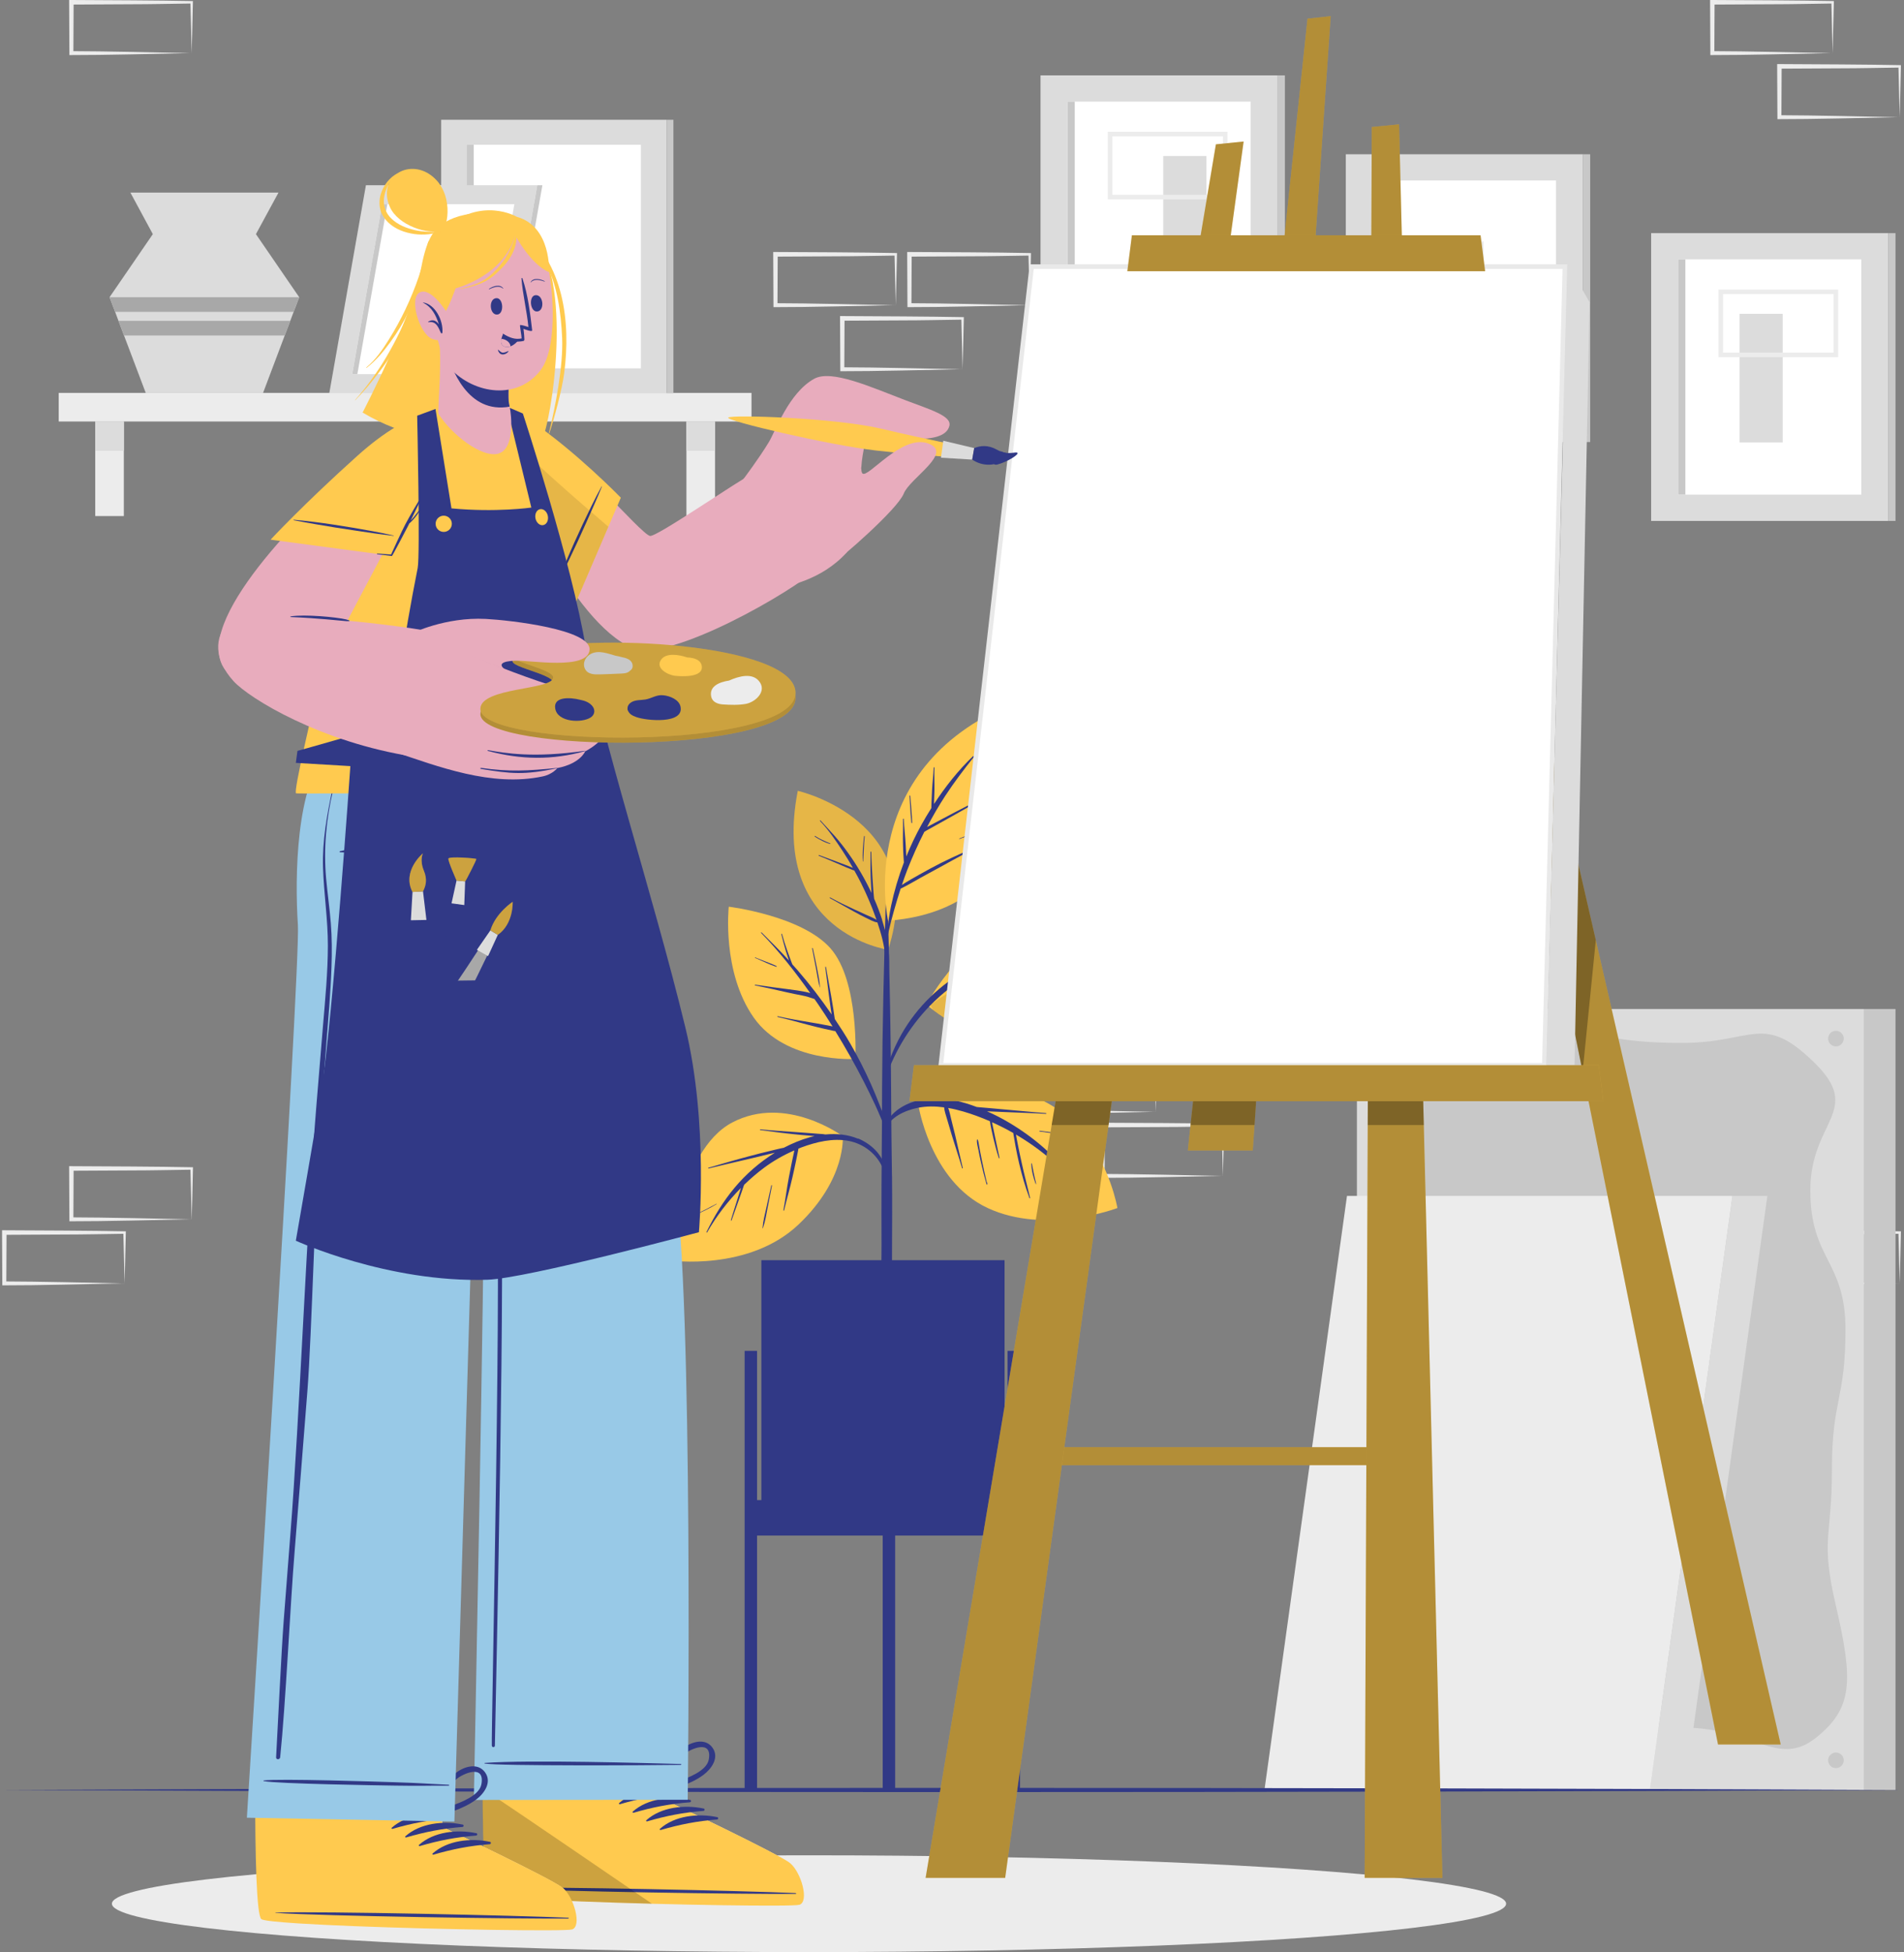 <?xml version="1.0" encoding="UTF-8"?>
<svg xmlns="http://www.w3.org/2000/svg" id="Calque_2" viewBox="0 0 304.87 312.57">
  <rect x="0" y="0" width="304.87" height="312.57" fill="#808080" stroke="none"/>
  <defs>
    <style>.cls-1{opacity:.1;}.cls-2{fill:#e8acbd;}.cls-3,.cls-4{fill:#fff;}.cls-5{fill:#ececec;}.cls-6{fill:#ffca4f;}.cls-7{fill:#98c9e7;}.cls-8{fill:#dcdcdc;}.cls-9{fill:#c8c8c8;}.cls-10{fill:#a8a8a8;}.cls-11{fill:#313986;}.cls-12{stroke:#ececec;}.cls-12,.cls-13{fill:none;}.cls-12,.cls-13,.cls-4{stroke-miterlimit:10;stroke-width:.73px;}.cls-13{stroke:#dcdcdc;}.cls-14{opacity:.2;}.cls-15{opacity:.3;}.cls-4{stroke:#e9e9e9;}</style>
  </defs>
  <g id="Calque_1-2">
    <g>
      <g>
        <path class="cls-5" d="M30.69,195.23c-5.85,.11-13.79,.33-19.58,.32,0,0,0-.32,0-.32l-.04-8.14s0-.36,0-.36c0,0,.37,0,.37,0,5.76,.03,13.78,.05,19.46,.17-.05,2.82-.14,5.63-.2,8.33h0Zm0,0s-.2-8.14-.2-8.14l.2,.2c-3.21,.04-6.42,.12-9.63,.12l-9.63,.05s.36-.36,.36-.36l-.04,8.14-.32-.32c5.52,.01,13.64,.21,19.26,.32h0Z"></path>
        <path class="cls-5" d="M19.95,205.49c-5.85,.11-13.79,.33-19.58,.32,0,0,0-.32,0-.32,0,0-.04-8.14-.04-8.14v-.36s.36,0,.36,0c5.76,.03,13.78,.05,19.46,.17-.05,2.82-.14,5.63-.2,8.33h0Zm0,0s-.2-8.14-.2-8.14l.2,.2c-3.21,.04-6.42,.12-9.63,.12l-9.63,.05,.36-.36-.04,8.14s-.32-.32-.32-.32c5.52,.01,13.64,.21,19.26,.32h0Z"></path>
        <path class="cls-5" d="M164.88,48.86c-5.85,.11-13.79,.33-19.58,.32,0,0,0-.32,0-.32,0,0-.04-8.14-.04-8.14v-.37s.36,0,.36,0c5.76,.03,13.78,.05,19.46,.17-.05,2.82-.14,5.63-.2,8.33h0Zm0,0s-.2-8.14-.2-8.14l.2,.2c-3.21,.04-6.42,.12-9.63,.12l-9.63,.05,.36-.36-.04,8.14s-.32-.32-.32-.32c5.52,.01,13.64,.21,19.26,.32h0Z"></path>
        <path class="cls-5" d="M154.13,59.12c-5.85,.11-13.79,.33-19.58,.32,0,0,0-.32,0-.32l-.04-8.14s0-.37,0-.37h.36c5.76,.03,13.78,.06,19.46,.17-.05,2.82-.14,5.63-.2,8.33h0Zm0,0l-.2-8.14s.2,.2,.2,.2c-3.21,.04-6.42,.12-9.63,.12l-9.63,.05,.36-.36-.04,8.14s-.32-.32-.32-.32c5.52,.01,13.64,.21,19.26,.32h0Z"></path>
        <path class="cls-5" d="M143.43,48.86c-5.85,.11-13.79,.33-19.58,.32,0,0,0-.32,0-.32l-.04-8.14s0-.37,0-.37c0,0,.36,0,.36,0,5.76,.03,13.78,.05,19.46,.17-.05,2.82-.14,5.63-.2,8.33h0Zm0,0s-.2-8.14-.2-8.14l.2,.2c-3.21,.04-6.42,.12-9.63,.12l-9.63,.05s.36-.36,.36-.36l-.04,8.14-.32-.32c5.52,.01,13.64,.21,19.26,.32h0Z"></path>
        <path class="cls-5" d="M304.18,205.49c-5.85,.11-13.79,.33-19.58,.32,0,0,0-.32,0-.32l-.04-8.14v-.36s.36,0,.36,0c5.76,.03,13.78,.05,19.46,.17-.05,2.82-.14,5.63-.2,8.33h0Zm0,0s-.2-8.14-.2-8.14l.2,.2c-3.21,.04-6.42,.12-9.63,.12l-9.63,.05s.36-.36,.36-.36l-.04,8.14-.32-.32c5.52,.01,13.64,.21,19.26,.32h0Z"></path>
        <path class="cls-5" d="M293.44,8.5c-5.85,.11-13.79,.33-19.58,.32,0,0,0-.32,0-.32l-.04-8.14v-.36s.36,0,.36,0c5.76,.03,13.78,.06,19.46,.17-.05,2.82-.14,5.63-.2,8.33h0Zm0,0s-.2-8.14-.2-8.14l.2,.2c-3.21,.04-6.42,.12-9.63,.12l-9.63,.05,.36-.36-.04,8.14s-.32-.32-.32-.32c5.52,.01,13.64,.21,19.26,.32h0Z"></path>
        <path class="cls-5" d="M304.18,18.76c-5.85,.11-13.79,.33-19.58,.32,0,0,0-.32,0-.32l-.04-8.14v-.36s.36,0,.36,0c5.76,.03,13.78,.06,19.46,.17-.05,2.82-.14,5.63-.2,8.33h0Zm0,0s-.2-8.14-.2-8.14l.2,.2c-3.21,.04-6.42,.12-9.63,.12l-9.63,.05s.36-.36,.36-.36l-.04,8.14-.32-.32c5.52,.01,13.64,.21,19.26,.32h0Z"></path>
        <path class="cls-5" d="M185.06,178.02c-5.85,.11-13.79,.33-19.58,.32,0,0,0-.32,0-.32l-.04-8.14v-.37s.36,0,.36,0c5.76,.03,13.78,.05,19.46,.17-.05,2.82-.14,5.63-.2,8.33h0Zm0,0l-.2-8.14,.2,.2c-3.21,.04-6.42,.12-9.63,.12l-9.63,.05,.36-.36-.04,8.14-.32-.32c5.52,.01,13.64,.21,19.26,.32h0Z"></path>
        <path class="cls-5" d="M195.81,188.28c-5.85,.11-13.79,.33-19.58,.32,0,0,0-.32,0-.32l-.04-8.14v-.37s.36,0,.36,0c5.76,.03,13.78,.05,19.46,.17-.05,2.82-.14,5.63-.2,8.33h0Zm0,0l-.2-8.14,.2,.2c-3.21,.04-6.42,.12-9.63,.12,0,0-9.63,.05-9.63,.05l.36-.36-.04,8.14-.32-.32c5.52,.01,13.64,.21,19.26,.32h0Z"></path>
        <path class="cls-5" d="M30.69,8.5c-5.85,.11-13.79,.33-19.58,.32,0,0,0-.32,0-.32l-.04-8.14v-.36s.36,0,.36,0c5.76,.03,13.78,.06,19.46,.17-.05,2.82-.14,5.63-.2,8.33h0Zm0,0s-.2-8.14-.2-8.14l.2,.2c-3.21,.04-6.42,.12-9.63,.12l-9.63,.05s.36-.36,.36-.36l-.04,8.14-.32-.32c5.52,.01,13.64,.21,19.26,.32h0Z"></path>
      </g>
      <g>
        <g>
          <rect class="cls-5" x="9.4" y="62.91" width="110.93" height="4.58"></rect>
          <g>
            <rect class="cls-5" x="15.25" y="67.49" width="4.58" height="15.14"></rect>
            <rect class="cls-8" x="15.25" y="67.49" width="4.58" height="4.68"></rect>
          </g>
          <g>
            <rect class="cls-5" x="109.91" y="67.49" width="4.58" height="15.14"></rect>
            <rect class="cls-8" x="109.91" y="67.49" width="4.58" height="4.68"></rect>
          </g>
        </g>
        <g>
          <polygon class="cls-8" points="47.91 47.59 47.02 49.93 46.48 51.37 45.59 53.72 42.12 62.92 23.34 62.92 19.86 53.72 18.97 51.37 18.43 49.93 17.54 47.59 24.47 37.49 20.88 30.84 44.59 30.84 40.98 37.49 47.91 47.59"></polygon>
          <polygon class="cls-10" points="47.91 47.59 47.02 49.93 18.43 49.93 17.54 47.59 47.91 47.59"></polygon>
          <polygon class="cls-10" points="46.48 51.37 45.59 53.72 19.86 53.72 18.97 51.37 46.48 51.37"></polygon>
        </g>
        <g>
          <rect class="cls-8" x="70.64" y="19.18" width="36.11" height="43.8"></rect>
          <rect class="cls-3" x="74.76" y="23.18" width="27.86" height="35.8"></rect>
          <rect class="cls-9" x="74.76" y="23.18" width="1.09" height="35.8"></rect>
          <rect class="cls-9" x="106.74" y="19.18" width="1.09" height="43.8"></rect>
        </g>
        <g>
          <polygon class="cls-8" points="80.16 62.94 52.73 62.94 58.59 29.66 86.03 29.66 80.16 62.94"></polygon>
          <polygon class="cls-3" points="77.56 59.9 56.4 59.9 61.19 32.7 82.36 32.7 77.56 59.9"></polygon>
          <polygon class="cls-9" points="57.22 59.9 56.4 59.9 61.19 32.7 62.02 32.7 57.22 59.9"></polygon>
          <polygon class="cls-9" points="80.98 62.94 80.16 62.94 86.03 29.66 86.85 29.66 80.98 62.94"></polygon>
        </g>
      </g>
      <g>
        <g>
          <rect class="cls-9" x="298.49" y="161.56" width="5.02" height="125.05"></rect>
          <g>
            <rect class="cls-8" x="217.27" y="161.56" width="81.23" height="125.05"></rect>
            <path class="cls-9" d="M290.84,278.2c-6.17,4.96-10.05-1.59-21.5-1.59s-11.46,1.4-22.92,1.4-15.08,10.28-23.28,2.28c-8-7.79,1.87-11.54,1.87-22.71s-3.68-11.17-3.68-22.33-.85-11.17-.85-22.33,5.79-11.17,5.79-22.34-8.81-12.53-.81-20.32c8.2-8,9.5-5,20.95-5s11.46,1.73,22.92,1.73,12.92-4.9,21.13,3.1c8,7.79-.59,9.33-.59,20.5s5.63,11.17,5.63,22.33-2.17,11.17-2.17,22.33-1.88,11.05,.65,21.93c2.8,12.04,2.66,16.35-3.14,21.02Z"></path>
            <g>
              <path class="cls-9" d="M292.72,166.3c0,.69,.56,1.25,1.25,1.25s1.25-.56,1.25-1.25-.56-1.25-1.25-1.25-1.25,.56-1.25,1.25Z"></path>
              <path class="cls-9" d="M220.54,166.3c0,.69,.56,1.25,1.25,1.25s1.25-.56,1.25-1.25-.56-1.25-1.25-1.25-1.25,.56-1.25,1.25Z"></path>
              <path class="cls-9" d="M292.72,281.86c0,.69,.56,1.25,1.25,1.25s1.25-.56,1.25-1.25-.56-1.25-1.25-1.25-1.25,.56-1.25,1.25Z"></path>
              <path class="cls-9" d="M220.54,281.86c0,.69,.56,1.25,1.25,1.25s1.25-.56,1.25-1.25-.56-1.25-1.25-1.25-1.25,.56-1.25,1.25Z"></path>
            </g>
          </g>
        </g>
        <g>
          <polygon class="cls-5" points="264.2 286.5 202.48 286.5 215.68 191.49 277.4 191.49 264.2 286.5"></polygon>
          <polygon class="cls-8" points="269.79 286.5 264.2 286.5 277.4 191.49 282.99 191.49 269.79 286.5"></polygon>
        </g>
      </g>
      <g>
        <g>
          <rect class="cls-8" x="166.61" y="12.07" width="37.99" height="46.08"></rect>
          <rect class="cls-3" x="170.95" y="16.27" width="29.31" height="37.67"></rect>
          <rect class="cls-9" x="170.95" y="16.27" width="1.14" height="37.67"></rect>
          <rect class="cls-9" x="204.6" y="12.07" width="1.14" height="46.08"></rect>
          <rect class="cls-8" x="186.26" y="24.98" width="6.91" height="20.59" transform="translate(379.43 70.55) rotate(180)"></rect>
          <rect class="cls-12" x="177.76" y="21.47" width="18.43" height="10.09" transform="translate(373.94 53.02) rotate(180)"></rect>
        </g>
        <g>
          <rect class="cls-8" x="264.38" y="37.33" width="37.99" height="46.08"></rect>
          <rect class="cls-3" x="268.72" y="41.53" width="29.31" height="37.67"></rect>
          <rect class="cls-9" x="268.72" y="41.53" width="1.14" height="37.67"></rect>
          <rect class="cls-9" x="302.37" y="37.33" width="1.14" height="46.08"></rect>
          <rect class="cls-8" x="278.54" y="50.25" width="6.91" height="20.59"></rect>
          <rect class="cls-12" x="275.53" y="46.73" width="18.43" height="10.09"></rect>
        </g>
        <g>
          <rect class="cls-8" x="215.49" y="24.7" width="37.99" height="46.08"></rect>
          <rect class="cls-3" x="219.84" y="28.9" width="29.31" height="37.67"></rect>
          <rect class="cls-9" x="219.84" y="28.9" width="1.14" height="37.67"></rect>
          <rect class="cls-9" x="253.48" y="24.7" width="1.14" height="46.08"></rect>
          <rect class="cls-5" x="231.65" y="38.64" width="5.92" height="14.97"></rect>
          <rect class="cls-13" x="227.9" y="47.74" width="15.9" height="10.32"></rect>
        </g>
      </g>
      <path class="cls-11" d="M0,286.61c97.66-.45,207.21-.45,304.87,0-97.66,.45-207.21,.45-304.87,0H0Z"></path>
      <ellipse class="cls-5" cx="129.54" cy="304.82" rx="111.62" ry="7.75"></ellipse>
      <g>
        <g>
          <g>
            <path class="cls-6" d="M142.21,152.07s-18.88-2.64-14.47-25.44c0,0,21.1,4.74,14.47,25.44Z"></path>
            <path class="cls-1" d="M142.21,152.07s-18.88-2.64-14.47-25.44c0,0,21.1,4.74,14.47,25.44Z"></path>
            <path class="cls-11" d="M141.26,147.31c-.37-1.15-.8-2.29-1.29-3.4-.01-.15-.04-.29-.05-.43-.03-.31-.05-.63-.08-.94-.05-.68-.1-1.36-.14-2.04-.08-1.36-.17-2.72-.19-4.09,0-.07-.11-.07-.12,0-.01,1.37-.03,2.73,.02,4.09,.03,.68,.07,1.36,.11,2.04,0,.15,.02,.3,.03,.45-1.06-2.27-2.33-4.44-3.79-6.47-.65-.91-1.33-1.78-2.07-2.62-.75-.86-1.55-1.68-2.31-2.53-.05-.05-.13,.03-.08,.08,1.39,1.45,2.54,3.17,3.64,4.84,.57,.87,1.11,1.76,1.63,2.67-.06-.02-.12-.05-.18-.07-.22-.09-.45-.19-.67-.27-.51-.2-1.03-.39-1.54-.58-1.01-.38-2.03-.75-3.04-1.13-.06-.02-.1,.08-.04,.11,1,.4,2,.82,2.99,1.25,.49,.21,.98,.42,1.46,.63,.24,.11,.49,.2,.74,.3,.16,.07,.33,.15,.5,.18,.38,.68,.76,1.37,1.11,2.07,.87,1.76,1.65,3.58,2.31,5.44,.05,.13,.09,.26,.14,.39-.47-.31-1.06-.52-1.55-.75-.65-.3-1.3-.59-1.95-.89-1.32-.61-2.64-1.23-3.91-1.94-.06-.04-.12,.07-.06,.1,1.3,.71,2.57,1.46,3.87,2.17,.65,.35,1.3,.7,1.97,1.02,.55,.26,1.16,.63,1.77,.71,.59,1.74,1.09,3.51,1.24,5.36,.21,2.58,.19,5.18,.25,7.76,0,.05,.07,.04,.07,0,.19-2.34,.29-4.71,.3-7.06,.01-2.24-.44-4.32-1.11-6.44Z"></path>
            <path class="cls-11" d="M138.35,133.9c-.15,1.33-.28,2.69-.19,4.02,0,.04,.06,.04,.06,0,.08-1.33,.09-2.66,.24-3.99,0-.07-.1-.1-.11-.03Z"></path>
            <path class="cls-11" d="M132.95,135.05c-.84-.35-1.67-.69-2.43-1.19-.06-.04-.12,.06-.06,.1,.76,.48,1.58,.94,2.45,1.17,.05,.01,.08-.06,.03-.08Z"></path>
          </g>
          <path class="cls-11" d="M142.82,188.26c-.02-2.09-.05-4.17-.08-6.26-.04-6.93-.1-13.86-.22-20.79-.1-5.5-.23-11-.38-16.5,0-.03-.02-.05-.05-.07,0-1.5-.01-3-.02-4.51,0-.04-.04-.06-.09-.06-.05,0-.09,.02-.09,.06,0,1.5-.02,3.01-.03,4.51-.02,.02-.04,.04-.04,.06-.28,9.79-.53,19.58-.58,29.38-.01,1.99-.01,3.98-.02,5.97-.07,6.39-.1,12.77-.07,19.16,0,1.02-.02,2.03-.02,3.05-.02,5.84,.06,11.68,.06,17.53,0,.31,.35,.47,.72,.49,.42,.02,.88-.15,.88-.51,0-6.44,.04-12.88,.04-19.33,.02-4.06,.04-8.12,0-12.18Z"></path>
          <g>
            <path class="cls-6" d="M134.93,181.92s-9.08-6.73-17.7-2.18c-8.62,4.55-9.97,22.08-9.97,22.08,0,0,12.66,1.81,20.63-5.78,7.68-7.31,7.05-14.12,7.05-14.12Z"></path>
            <path class="cls-11" d="M137.41,182.34c-1.64-.69-3.47-.86-5.26-.69-.36-.08-.75-.08-1.11-.11-.43-.03-.85-.06-1.28-.1-.88-.07-1.77-.12-2.65-.19-1.79-.13-3.59-.24-5.38-.42-.06,0-.08,.11-.01,.11,1.77,.23,3.53,.48,5.31,.66,.91,.09,1.83,.19,2.74,.25,.21,.02,.44,.04,.66,.06-.27,.06-.54,.12-.81,.2-1.42,.4-2.8,.98-4.12,1.67-.72,.13-1.43,.33-2.13,.49-1.12,.26-2.24,.55-3.36,.85-2.21,.58-4.39,1.23-6.58,1.86-.07,.02-.04,.13,.03,.11,2.19-.54,4.39-1.03,6.58-1.55,1.06-.25,2.13-.5,3.19-.77,.27-.07,.55-.13,.84-.19-2.45,1.51-4.65,3.44-6.46,5.61-1.81,2.17-3.25,4.55-4.49,7.08-.03,.06,.06,.13,.1,.06,1.47-2.57,3.31-4.99,5.43-7.13-.04,.12-.08,.24-.12,.36-.17,.53-.34,1.07-.5,1.6-.34,1.07-.68,2.14-1,3.21-.02,.07,.09,.1,.11,.03,.38-1.04,.75-2.08,1.11-3.12,.18-.51,.36-1.02,.54-1.53,.09-.27,.18-.53,.27-.8,.03-.08,.06-.16,.09-.24,1.02-.99,2.09-1.91,3.22-2.75,1.49-1.1,3.12-2.03,4.82-2.76-.03,.16-.06,.32-.09,.46-.09,.41-.18,.83-.27,1.24-.18,.86-.34,1.72-.51,2.58-.34,1.76-.55,3.54-.88,5.3-.01,.07,.1,.1,.11,.03,.41-1.77,.93-3.51,1.33-5.28,.2-.89,.4-1.77,.58-2.66,.09-.41,.17-.83,.25-1.25,.05-.23,.1-.46,.13-.7,.17-.07,.33-.14,.49-.2,2.38-.88,5.02-1.52,7.56-1.04,2.43,.47,4.51,2.1,5.47,4.38,.08,.2,.39,.07,.35-.13-.49-2.18-2.32-3.8-4.31-4.64Z"></path>
            <path class="cls-11" d="M123.5,189.82c-.26,1.15-.51,2.3-.77,3.45-.24,1.1-.54,2.23-.63,3.36,0,.04,.06,.05,.07,0,.37-1.08,.55-2.26,.77-3.38,.22-1.14,.45-2.27,.67-3.41,.01-.07-.1-.1-.11-.03Z"></path>
            <path class="cls-11" d="M114.72,192.75c-1.16,.59-2.28,1.25-3.49,1.73-.08,.03-.03,.14,.05,.1,1.16-.58,2.37-1.09,3.47-1.79,.03-.02,0-.06-.03-.04Z"></path>
          </g>
          <g>
            <path class="cls-6" d="M136.97,169.56s-11.1,.71-16.27-6.61c-5.16-7.32-4.01-17.77-4.01-17.77,0,0,11.66,1.42,16.29,6.67,4.63,5.26,3.98,17.71,3.98,17.71Z"></path>
            <path class="cls-11" d="M142.18,180.52c-.38-1.19-.86-2.36-1.31-3.53-.43-1.12-.89-2.23-1.38-3.33-1-2.24-2.1-4.42-3.33-6.54-.78-1.35-1.62-2.66-2.49-3.95-.02-.2-.06-.39-.09-.59-.05-.34-.1-.69-.15-1.03-.11-.7-.23-1.4-.35-2.11-.26-1.53-.57-3.06-.82-4.59-.01-.07-.13-.07-.12,0,.22,1.51,.38,3.04,.59,4.55,.1,.74,.2,1.49,.31,2.23,.04,.27,.08,.54,.13,.81-1.7-2.47-3.52-4.85-5.49-7.12-.27-.31-.54-.61-.81-.91-.03-.08-.07-.17-.1-.25-.08-.21-.16-.42-.24-.64-.16-.44-.32-.88-.48-1.32-.31-.87-.59-1.75-.83-2.64-.02-.07-.13-.04-.11,.03,.22,.91,.46,1.82,.73,2.72,.13,.43,.27,.86,.42,1.29,.03,.07,.05,.14,.08,.21-1.42-1.55-2.9-3.04-4.39-4.51-.05-.05-.13,.03-.08,.08,2.9,2.97,5.47,6.25,7.87,9.64-.27-.09-.55-.16-.82-.21-.85-.17-1.72-.29-2.58-.4-1.81-.23-3.61-.46-5.41-.74-.07-.01-.1,.1-.03,.11,1.72,.34,3.42,.73,5.13,1.12,.81,.19,1.62,.34,2.43,.5,.68,.13,1.3,.34,1.95,.56,.18,.26,.37,.51,.54,.77,.81,1.19,1.6,2.4,2.36,3.62-.38-.08-.76-.15-1.13-.22-.86-.17-1.72-.32-2.58-.46-1.69-.28-3.39-.57-5.06-.95-.07-.02-.1,.09-.03,.11,1.7,.4,3.38,.86,5.06,1.31,.81,.22,1.63,.41,2.45,.6,.41,.09,.82,.18,1.23,.27,.18,.04,.34,.08,.5,.09,1.62,2.63,3.14,5.32,4.55,8.07,.62,1.21,1.21,2.43,1.79,3.66,.59,1.26,1.1,2.55,1.65,3.83,.11,.26,.51,.15,.42-.13Z"></path>
            <path class="cls-11" d="M130.82,155c-.21-1.06-.44-2.12-.67-3.17-.02-.07-.12-.04-.11,.03,.21,1.04,.41,2.08,.6,3.13,.19,1.04,.34,2.1,.63,3.11,0,.02,.03,.01,.03,0-.06-1.04-.28-2.08-.48-3.1Z"></path>
            <path class="cls-11" d="M124.34,154.69c-.52-.26-1.06-.46-1.6-.67-.28-.11-.56-.22-.84-.33-.14-.06-.29-.11-.43-.17-.15-.06-.34-.11-.47-.21-.08-.06-.14,.08-.05,.1,.16,.03,.32,.13,.47,.19,.14,.06,.28,.13,.42,.19,.27,.12,.54,.24,.81,.36,.54,.24,1.08,.47,1.64,.65,.07,.02,.11-.08,.04-.11Z"></path>
          </g>
          <g>
            <path class="cls-6" d="M148.34,160.83s6.72-12.55,16.94-14.49c10.22-1.94,16.48,8.57,16.48,8.57,0,0-7.45,9.52-16.83,11.18-9.38,1.66-16.58-5.26-16.58-5.26Z"></path>
            <path class="cls-11" d="M172.13,151.96c-2.65-.36-5.36-.32-8.02,.1,.15-.08,.31-.17,.46-.24,.76-.38,1.51-.78,2.27-1.17,1.57-.82,3.16-1.69,4.8-2.34,.08-.03,.03-.14-.05-.1-1.6,.74-3.26,1.37-4.86,2.11-.8,.37-1.59,.75-2.37,1.17-.5,.27-1.06,.52-1.56,.84-2.25,.46-4.44,1.17-6.5,2.16,.43-.46,.85-.93,1.28-1.39,.95-1.04,1.89-2.14,2.94-3.09,.06-.05-.03-.13-.08-.08-1.07,.97-2.2,1.87-3.24,2.88-.5,.49-.98,1-1.45,1.52-.23,.26-.47,.53-.69,.81-4.44,2.42-8.23,6.06-10.72,10.47-1.42,2.51-2.41,5.21-2.98,8.03-.01,.07,.09,.11,.11,.04,1.4-4.74,4.05-9.19,7.51-12.72,3.75-3.82,8.5-6.59,13.69-7.92,3.08-.79,6.27-1.07,9.45-.86,.13,0,.14-.18,.01-.2Z"></path>
            <path class="cls-1" d="M181.75,154.91s-7.46,9.52-16.84,11.18c-7.15,1.27-13.04-2.46-15.43-4.3l-.52-.85s4.84-4.08,13.99-6.43c9.15-2.35,18.79,.4,18.79,.4Z"></path>
            <path class="cls-11" d="M166.19,147.49c-.78,.47-1.55,.94-2.27,1.5-.71,.54-1.37,1.14-1.97,1.8-.05,.06,.03,.13,.09,.08,.68-.59,1.36-1.18,2.06-1.74,.69-.55,1.4-1.09,2.15-1.55,.06-.04,0-.14-.06-.1Z"></path>
            <path class="cls-11" d="M171.8,149.61c-.38,.16-.77,.29-1.14,.45-.38,.16-.76,.31-1.14,.47-.08,.03-.04,.17,.04,.13,.38-.15,.76-.31,1.14-.46,.38-.15,.75-.33,1.13-.48,.07-.03,.03-.14-.03-.11Z"></path>
          </g>
          <g>
            <path class="cls-6" d="M146.99,176.63s1.8,12.45,11.16,16.8c9.36,4.35,20.77,0,20.77,0,0,0-4.49-26.93-31.93-16.8Z"></path>
            <path class="cls-11" d="M172.48,185.33c-.86-.1-1.72-.25-2.58-.4-.42-.08-.84-.16-1.26-.24-.21-.04-.43-.09-.66-.13-.25-.23-.5-.47-.76-.7-1.77-1.56-3.69-2.95-5.73-4.15-1.11-.66-2.25-1.24-3.43-1.76,.06,0,.12,0,.18,0,1.03,.04,2.05,.09,3.08,.13,2.06,.1,4.11,.14,6.16,.27,.07,0,.07-.11,0-.12-2.06-.14-4.11-.37-6.17-.54-1-.09-2-.18-2.99-.27-.51-.05-1.03-.09-1.54-.13-.13-.01-.26-.03-.39-.04-.53-.2-1.07-.39-1.62-.56-2.56-.79-5.31-1.11-7.93-.44-2.36,.6-4.71,2.15-5.32,4.63-.02,.09,.11,.15,.15,.06,.88-2.08,3.18-3.12,5.26-3.55,1.4-.29,2.83-.27,4.24-.08,.06,.64,.3,1.29,.47,1.88,.26,.88,.51,1.75,.78,2.63,.53,1.75,1.12,3.48,1.63,5.23,.02,.07,.13,.04,.11-.03-.43-1.75-.8-3.51-1.22-5.26-.21-.86-.42-1.72-.64-2.58-.14-.55-.25-1.2-.47-1.77,.82,.14,1.64,.34,2.43,.57,1.44,.42,2.86,.95,4.24,1.55,.14,.89,.34,1.77,.54,2.64,.26,1.1,.54,2.19,.89,3.26,.02,.07,.12,.04,.11-.03-.01-.07-.03-.14-.04-.2,0,0,0,0,0,0-.21-1.02-.43-2.03-.65-3.05-.17-.82-.33-1.64-.51-2.46,1.16,.52,2.31,1.09,3.41,1.73,.02,.25,.08,.51,.12,.74,.07,.43,.15,.85,.22,1.28,.18,.96,.37,1.92,.6,2.87,.44,1.83,.94,3.65,1.61,5.41-.01,.02-.02,.05,0,.07,.02,.02,.04,.04,.05,.06,.04,.05,.11,0,.09-.06-.43-1.84-.93-3.67-1.33-5.53-.2-.92-.41-1.85-.59-2.78-.09-.46-.18-.93-.27-1.39-.02-.13-.04-.27-.06-.42,1.26,.75,2.49,1.56,3.65,2.43,2,1.51,3.91,3.23,5.58,5.09,.07,.07,.2-.03,.14-.11-.71-.94-1.42-1.86-2.23-2.72-.47-.5-.96-.99-1.46-1.47,.05,0,.1,.02,.16,.03,.44,.07,.88,.14,1.32,.2,.87,.12,1.73,.2,2.6,.3,.07,0,.1-.1,.03-.11Z"></path>
            <path class="cls-11" d="M165.9,189.55h0s0,0,0,0c-.01-.11-.03-.22-.05-.32-.03-.14-.09-.27-.11-.41,0,0,0,0,0,0-.19-.83-.36-1.67-.51-2.51-.01-.06-.1-.04-.1,.02,.04,1.11,.32,2.22,.71,3.25,.01,.03,.07,.03,.07-.01,0,0,0,0,0,0Z"></path>
            <path class="cls-11" d="M158.06,189.35s-.03-.05-.06-.05c-.26-1.1-.52-2.21-.74-3.32-.12-.58-.24-1.17-.35-1.75-.06-.31-.12-.63-.17-.95-.05-.27-.07-.56-.2-.81-.02-.04-.1-.03-.1,.02-.08,.52,.14,1.16,.23,1.67,.11,.61,.23,1.21,.37,1.82,.27,1.23,.58,2.45,.93,3.66,.02,.07,.13,.05,.12-.02,0-.09-.01-.18-.02-.27Z"></path>
            <path class="cls-11" d="M171.62,181.75c-1.71-.23-3.42-.48-5.13-.69-.07,0-.1,.1-.03,.11,1.71,.25,3.42,.46,5.13,.69,.07,0,.1-.1,.03-.11Z"></path>
          </g>
          <g>
            <path class="cls-6" d="M142.2,147.43s-5.73-25.13,21.27-35.3c0,0,7.48,33.08-21.27,35.3Z"></path>
            <path class="cls-11" d="M148.03,133.18c.1-.06,.2-.13,.29-.18,.51-.28,1.02-.57,1.53-.85l3.13-1.75c2.06-1.15,4.1-2.35,6.17-3.48,.07-.04,0-.13-.06-.1-2.08,1.13-4.19,2.19-6.29,3.29l-3.1,1.64c-.42,.22-.84,.44-1.26,.67,.9-1.71,1.86-3.38,2.92-5,1.41-2.15,2.96-4.2,4.57-6.21,.07-.09-.05-.21-.13-.13-2.38,2.28-4.44,4.89-6.24,7.65,0-.09,0-.18,0-.26,.03-.63,.05-1.25,.06-1.88,.02-1.23-.04-2.46,0-3.68,0-.07-.11-.07-.12,0-.05,1.21-.2,2.41-.26,3.62-.03,.6-.06,1.2-.08,1.81,0,.33-.04,.7-.03,1.05-.56,.88-1.09,1.78-1.6,2.69-.9,1.62-1.71,3.32-2.41,5.06-.03-.63-.06-1.25-.1-1.88-.08-1.38-.25-2.75-.31-4.12,0-.07-.12-.07-.12,0,.03,1.38-.04,2.75,0,4.13,.02,.69,.04,1.38,.09,2.06,.02,.25,.03,.51,.05,.77-.86,2.26-1.55,4.58-2.04,6.91-.53,2.52-.74,5.04-1.01,7.59,0,.02,.03,.02,.03,0,.24-2.27,.81-4.57,1.43-6.77,.33-1.19,.69-2.37,1.07-3.54,1.12-.53,2.2-1.19,3.28-1.79,1.13-.62,2.26-1.23,3.39-1.85,2.25-1.24,4.5-2.49,6.83-3.58,.07-.03,0-.13-.06-.1-2.35,1.07-4.73,2.08-7.04,3.24-1.15,.58-2.28,1.2-3.4,1.83-.94,.53-1.9,1.06-2.8,1.66,.26-.78,.54-1.56,.83-2.33,.82-2.11,1.75-4.19,2.78-6.21Z"></path>
            <path class="cls-11" d="M145.75,127.43c0-.07-.12-.07-.12,0,.1,1.43,.15,2.87,.3,4.3,0,.08,.13,.08,.13,0-.05-1.44-.2-2.86-.31-4.3Z"></path>
            <path class="cls-11" d="M158.7,132.23c-1.69,.68-3.4,1.33-5.08,2.03-.05,.02-.03,.1,.02,.08,1.71-.64,3.39-1.34,5.09-2,.07-.03,.04-.14-.03-.11Z"></path>
            <path class="cls-11" d="M161.26,120.64c-1.65,.77-3.25,1.61-4.8,2.58-.08,.05,0,.17,.08,.12,1.57-.92,3.16-1.79,4.79-2.6,.07-.03,0-.13-.06-.1Z"></path>
          </g>
        </g>
        <g>
          <rect class="cls-11" x="121.91" y="201.78" width="38.94" height="41.05"></rect>
          <g>
            <rect class="cls-11" x="119.23" y="216.3" width="1.99" height="70.31"></rect>
            <rect class="cls-11" x="161.33" y="216.3" width="1.99" height="70.31"></rect>
            <rect class="cls-11" x="141.34" y="216.3" width="1.99" height="70.31"></rect>
            <rect class="cls-11" x="120.23" y="240.19" width="42.1" height="5.68"></rect>
          </g>
        </g>
      </g>
      <g>
        <g>
          <g>
            <rect class="cls-6" x="161.49" y="231.72" width="60.9" height="2.88"></rect>
            <rect class="cls-15" x="161.49" y="231.72" width="60.9" height="2.88"></rect>
          </g>
          <g>
            <polygon class="cls-6" points="148.21 300.68 160.95 300.68 199.13 22.66 194.69 23.11 148.21 300.68"></polygon>
            <polygon class="cls-15" points="148.21 300.68 160.95 300.68 199.13 22.66 194.69 23.11 148.21 300.68"></polygon>
          </g>
          <g>
            <polygon class="cls-6" points="190.2 184.21 200.59 184.21 213.07 2.59 209.36 2.99 190.2 184.21"></polygon>
            <polygon class="cls-15" points="190.2 184.21 200.59 184.21 213.07 2.59 209.36 2.99 190.2 184.21"></polygon>
          </g>
          <g>
            <polygon class="cls-6" points="218.51 300.68 230.96 300.68 224.02 19.91 219.65 20.34 218.51 300.68"></polygon>
            <g class="cls-15">
              <polygon points="218.51 300.68 230.96 300.68 224.02 19.91 219.65 20.34 218.51 300.68"></polygon>
            </g>
          </g>
          <polygon class="cls-15" points="178.1 175.78 177.5 180.14 168.39 180.14 169.12 175.78 178.1 175.78"></polygon>
          <polygon class="cls-15" points="201.17 175.78 200.88 180.14 190.63 180.14 191.09 175.78 201.17 175.78"></polygon>
          <polygon class="cls-15" points="227.98 180.14 219 180.14 219.02 175.78 227.87 175.78 227.98 180.14"></polygon>
        </g>
        <g>
          <polygon class="cls-6" points="240.04 83.22 240.04 105.19 275.09 279.33 285.13 279.33 240.04 83.22"></polygon>
          <g class="cls-15">
            <polygon points="240.04 83.22 240.04 105.19 275.09 279.33 285.13 279.33 240.04 83.22"></polygon>
          </g>
          <polygon class="cls-15" points="255.52 150.53 253.41 171.62 240.04 105.19 240.04 83.22 255.52 150.53"></polygon>
        </g>
        <g>
          <g>
            <polygon class="cls-4" points="247.28 170.56 150.64 170.56 165.2 42.69 250.57 42.69 247.28 170.56"></polygon>
            <polygon class="cls-8" points="251.02 42.27 254.52 48.38 252.12 170.56 247.58 170.56 251.02 42.27"></polygon>
          </g>
          <g>
            <polygon class="cls-6" points="145.62 176.32 256.72 176.32 255.99 170.56 146.34 170.56 145.62 176.32"></polygon>
            <polygon class="cls-15" points="145.62 176.32 256.72 176.32 255.99 170.56 146.34 170.56 145.62 176.32"></polygon>
          </g>
          <g>
            <polygon class="cls-6" points="180.51 43.43 237.8 43.43 237.07 37.67 181.24 37.67 180.51 43.43"></polygon>
            <polygon class="cls-15" points="180.51 43.43 237.8 43.43 237.07 37.67 181.24 37.67 180.51 43.43"></polygon>
          </g>
        </g>
      </g>
      <g>
        <g>
          <g>
            <g>
              <path class="cls-2" d="M127.86,304.92c-1.63,.51-47.73-.48-49.47-1.63-.66-.43-.9-7.16-.97-15.29-.02-1.76-.02-3.56-.01-5.41,0-2.18,.02-4.39,.04-6.53,.12-9.63,.41-18.11,.41-18.11l30.02,.56-.35,18.11-.13,6.53-.26,5.41s17.48,8.28,19.25,9.74c1.76,1.46,3.08,6.13,1.47,6.63Z"></path>
              <path class="cls-3" d="M127.86,304.92c-1.63,.51-47.73-.48-49.47-1.63-.66-.43-.9-7.16-.97-15.29-.02-1.76-.02-3.56-.01-5.41,0-2.18,.02-4.39,.04-6.53l30.08,.56-.13,6.53-.26,5.41s17.48,8.28,19.25,9.74c1.76,1.46,3.08,6.13,1.47,6.63Z"></path>
              <g>
                <path class="cls-6" d="M128,304.99c-1.06,.33-20.7,.03-34.99-.53-3.31-.13-6.33-.28-8.77-.43-3.36-.22-5.62-.44-5.98-.68-.8-.54-1.01-10.41-1-20.81l30.16,.56-.26,5.44s17.58,8.32,19.36,9.79c1.77,1.47,3.1,6.15,1.47,6.67Z"></path>
                <g>
                  <g>
                    <path class="cls-11" d="M127.38,303.12c-7.77-.36-39.13-1.06-46.84-.83-.06,0-.06,.04,0,.05,7.69,.52,39.06,.98,46.83,.91,.16,0,.17-.12,0-.13Z"></path>
                    <path class="cls-11" d="M108.31,286.83c-3.05-.64-6.8-.25-9.18,1.88-.09,.08,.03,.21,.13,.18,3.04-.89,5.87-1.44,9.03-1.68,.22-.02,.24-.34,.02-.39Z"></path>
                    <path class="cls-11" d="M110.49,288.2c-3.05-.64-6.8-.25-9.18,1.88-.09,.08,.03,.21,.13,.18,3.04-.89,5.87-1.44,9.03-1.68,.22-.02,.24-.34,.02-.39Z"></path>
                    <path class="cls-11" d="M112.66,289.58c-3.05-.64-6.8-.25-9.18,1.88-.09,.08,.03,.21,.13,.18,3.04-.89,5.87-1.44,9.03-1.68,.22-.02,.24-.34,.02-.39Z"></path>
                    <path class="cls-11" d="M114.84,290.96c-3.05-.64-6.8-.25-9.18,1.88-.09,.08,.03,.21,.13,.18,3.04-.89,5.87-1.44,9.03-1.68,.22-.02,.24-.34,.02-.39Z"></path>
                  </g>
                  <g>
                    <path class="cls-11" d="M114.11,279.87c-1.17-1.68-3.42-.98-4.72,.06-2.1,1.69-3.97,4.37-4.86,6.9-.02,.06,.02,.1,.07,.11,0,.23,.21,.48,.47,.39,2.55-.88,5.38-1.51,7.57-3.14,1.28-.96,2.57-2.74,1.46-4.33Zm-5.45,5.34c-1.24,.46-2.5,.86-3.72,1.37,.95-1.34,1.84-2.72,2.93-3.97,.52-.6,1.06-1.2,1.66-1.72,.93-.81,4.57-2.49,3.96,.85-.34,1.84-3.34,2.91-4.82,3.46Z"></path>
                    <path class="cls-11" d="M96.77,285.87c2.5,1.13,5.4,1.14,8.07,1.45,.28,.03,.42-.26,.38-.48,.05-.02,.08-.07,.04-.12-1.41-2.29-3.8-4.5-6.22-5.71-1.49-.74-3.84-.94-4.62,.95-.74,1.79,.9,3.26,2.35,3.91Zm-1.33-2.21c-1.31-3.14,2.6-2.27,3.68-1.68,.69,.38,1.35,.85,1.99,1.32,1.33,.99,2.49,2.14,3.71,3.25-1.3-.24-2.62-.36-3.93-.55-1.56-.22-4.73-.62-5.45-2.35Z"></path>
                  </g>
                </g>
                <path class="cls-14" d="M104.4,304.82c-3.88-.1-7.81-.23-11.4-.37-3.31-.13-6.33-.27-8.77-.43-3.36-.22-5.62-.44-5.98-.68-.7-.47-.95-8.09-.99-16.97,6.84,4.57,20.29,13.77,27.13,18.45Z"></path>
              </g>
            </g>
            <g>
              <path class="cls-7" d="M110.12,288.18l-34.25,.03s1.88-93.79,1.51-95.59c-.88-4.29-20.36-72.27-20.36-72.27l27.05,.46,7.59,.16s.85,11.32,1.17,12.52c4.52,16.49,13.34,44.65,15.14,55.09,3.12,18.09,2.15,99.58,2.15,99.58Z"></path>
              <g>
                <path class="cls-11" d="M109.01,282.45c-5.34-.14-24.27-.7-31.39-.17-.05,0-.05,.09,0,.1,2.44,.4,26.05,.29,31.39,.21,.1,0,.1-.14,0-.15Z"></path>
                <path class="cls-11" d="M80.06,190.92c-1.02-4.17-8.65-30.14-10.99-38.34-2.33-8.2-4.52-16.44-6.54-24.72-.26-1.05-.51-2.1-.79-3.14-.02-.09-.15-.05-.13,.04,.77,4.17,1.79,8.3,2.77,12.43,.98,4.13,2.03,8.24,3.13,12.34,2.21,8.23,4.62,16.41,7.24,24.53,1.31,4.04,3.46,12.35,4.61,16.44,1.14,4.09-.73,87.92-.61,89.01,.03,.31,.48,.31,.49,0,.15-7.91,1.84-84.46,.83-88.58Z"></path>
              </g>
            </g>
            <path class="cls-11" d="M84.06,120.81s-6.61,72.16-6.69,71.81c-.85-4.15-19.16-68.08-20.32-72.07-.04-.13-.05-.19-.05-.19l27.06,.46Z"></path>
          </g>
          <g>
            <g>
              <path class="cls-2" d="M91.46,308.87c-1.63,.51-47.73-.48-49.47-1.63-.66-.43-.9-7.16-.97-15.29-.02-1.76-.02-3.56-.01-5.41,0-2.18,.02-4.39,.04-6.53,.12-9.63,1.11-18.11,1.11-18.11l29.32,.56-.35,18.11-.13,6.53-.26,5.41s17.48,8.28,19.25,9.74c1.76,1.46,3.08,6.13,1.47,6.63Z"></path>
              <path class="cls-3" d="M91.46,308.87c-1.63,.51-47.73-.48-49.47-1.63-.66-.43-.9-7.16-.97-15.29-.02-1.76-.02-3.56-.01-5.41,0-2.18,.02-4.39,.04-6.53l30.08,.56-.13,6.53-.26,5.41s17.48,8.28,19.25,9.74c1.76,1.46,3.08,6.13,1.47,6.63Z"></path>
              <g>
                <path class="cls-6" d="M91.6,308.94c-1.06,.33-20.7,.03-34.99-.53-3.31-.13-6.33-.28-8.77-.43-3.36-.22-5.62-.44-5.98-.68-.8-.54-1.01-10.41-1-20.81l30.16,.56-.26,5.44s17.58,8.32,19.36,9.79c1.77,1.47,3.1,6.15,1.47,6.67Z"></path>
                <g>
                  <g>
                    <path class="cls-11" d="M90.97,307.07c-7.77-.36-39.13-1.06-46.84-.83-.06,0-.06,.04,0,.05,7.69,.52,39.06,.98,46.83,.91,.16,0,.17-.12,0-.13Z"></path>
                    <path class="cls-11" d="M71.9,290.78c-3.05-.64-6.8-.25-9.18,1.88-.09,.08,.03,.21,.13,.18,3.04-.89,5.87-1.44,9.03-1.68,.22-.02,.24-.34,.02-.39Z"></path>
                    <path class="cls-11" d="M74.08,292.15c-3.05-.64-6.8-.25-9.18,1.88-.09,.08,.03,.21,.13,.18,3.04-.89,5.87-1.44,9.03-1.68,.22-.02,.24-.34,.02-.39Z"></path>
                    <path class="cls-11" d="M76.26,293.53c-3.05-.64-6.8-.25-9.18,1.88-.09,.08,.03,.21,.13,.18,3.04-.89,5.87-1.44,9.03-1.68,.22-.02,.24-.34,.02-.39Z"></path>
                    <path class="cls-11" d="M78.44,294.91c-3.05-.64-6.8-.25-9.18,1.88-.09,.08,.03,.21,.13,.18,3.04-.89,5.87-1.44,9.03-1.68,.22-.02,.24-.34,.02-.39Z"></path>
                  </g>
                  <g>
                    <path class="cls-11" d="M77.7,283.83c-1.17-1.68-3.42-.98-4.72,.06-2.1,1.69-3.97,4.37-4.86,6.9-.02,.06,.02,.1,.07,.11,0,.23,.21,.48,.47,.39,2.55-.88,5.38-1.51,7.57-3.14,1.28-.95,2.57-2.74,1.46-4.33Zm-5.45,5.34c-1.24,.46-2.5,.86-3.72,1.37,.95-1.34,1.84-2.72,2.93-3.97,.52-.6,1.06-1.2,1.66-1.72,.93-.81,4.57-2.49,3.96,.85-.34,1.84-3.34,2.91-4.82,3.46Z"></path>
                    <path class="cls-11" d="M60.37,289.83c2.5,1.13,5.4,1.14,8.07,1.45,.28,.03,.42-.26,.38-.48,.05-.02,.08-.07,.04-.12-1.41-2.29-3.8-4.5-6.22-5.71-1.49-.74-3.84-.94-4.62,.95-.74,1.79,.9,3.25,2.35,3.91Zm-1.33-2.21c-1.31-3.14,2.6-2.27,3.68-1.68,.69,.38,1.35,.85,1.99,1.32,1.33,.99,2.49,2.14,3.71,3.25-1.3-.24-2.62-.36-3.93-.55-1.56-.22-4.73-.62-5.45-2.35Z"></path>
                  </g>
                </g>
              </g>
            </g>
            <g>
              <path class="cls-7" d="M72.77,291.67l-33.24-.62s8.6-136.47,8.17-142.92c-.52-7.9-.28-22.26,4.72-27.9l32.39,.6s-.86,10.5-1.92,13.83c0,0-4.13,2.51-5.62,3.32l-4.51,153.68Z"></path>
              <g>
                <path class="cls-11" d="M71.85,285.77c-5.04-.23-3.59-.23-8.63-.4-2.47-.08-18.68-.61-21-.28-.05,0-.05,.09,0,.1,2.3,.44,18.52,.68,20.99,.72,5.04,.07,3.6,0,8.64,.01,.09,0,.1-.14,0-.15Z"></path>
                <g>
                  <path class="cls-11" d="M83.89,133.88c-3.22,1.42-6.29,3.29-9.21,5.23-.11,.08-.02,.25,.11,.18,3.11-1.65,6.29-3.24,9.31-5.05,.24-.14,.04-.47-.21-.36Z"></path>
                  <path class="cls-11" d="M79.77,133.34c-.2,.62-.36,1.26-.48,1.91-.09,.5-.23,1.04-.13,1.54,.02,.1,.16,.09,.2,.02,.3-.45,.39-1.03,.53-1.54,.17-.59,.34-1.18,.49-1.77,.1-.39-.5-.54-.63-.16Z"></path>
                  <path class="cls-11" d="M79.54,130.22c.1-.54,.19-1.08,.3-1.61,.11-.56,.26-1.11,.33-1.67,.01-.09,.15-.06,.14,.03-.1,.54-.11,1.1-.17,1.64-.05,.55-.12,1.09-.18,1.64-.12,1.02-.32,2.04-.54,3.05,.53-.12,1.07-.25,1.5-.59,.47-.37,.67-.99,.83-1.54,.17-.62,.32-1.24,.5-1.85,.2-.68,.43-1.36,.51-2.06,0-.09,.15-.06,.14,.03-.21,1.47-.41,2.93-.9,4.35-.2,.56-.33,1.12-.84,1.43-.55,.33-1.2,.42-1.82,.5-.07,.04-.18,0-.17-.09,.08-1.08,.2-2.18,.39-3.25Z"></path>
                </g>
                <path class="cls-11" d="M52.97,147.82c-.19-2.39-.53-4.75-.75-7.14-.43-4.79,.01-9.56,1.13-14.24,.02-.09-.12-.12-.13-.04-.87,4.13-1.63,8.25-1.5,12.49,.13,4.2,.79,8.35,.78,12.56-.01,4.26-.42,8.51-.78,12.76-.35,4.27-.71,8.54-1.06,12.81-1.42,17.16-2.76,51.02-4.13,68.19-.38,4.79-.74,9.59-1.11,14.38-.37,4.88-.94,16.91-1.21,21.79-.02,.42,.61,.4,.65,0,.89-8.61,1.61-24.41,2.32-33.04,.7-8.54,1.36-17.08,2.04-25.62,.68-8.54,1.35-33.76,2.02-42.31,.33-4.27,.65-8.54,.98-12.81,.32-4.25,.72-8.51,.86-12.77,.08-2.34,.08-4.69-.11-7.02Z"></path>
                <path class="cls-11" d="M64.84,126.36c-.02-.05-.09-.07-.13-.02-.28,.46-.24,1.22-.34,1.74-.12,.64-.26,1.26-.48,1.87-.44,1.24-1.01,2.34-2,3.23-2.07,1.87-4.82,2.52-7.46,3.12-.1,.02-.07,.16,.02,.16,1.55,.14,3.13-.16,4.6-.63,1.3-.41,2.56-1,3.58-1.92,1.02-.92,1.66-2.11,1.98-3.43,.16-.68,.22-1.4,.26-2.09,.02-.34,.03-.68,.03-1.01,0-.33,.07-.72-.06-1.03Z"></path>
              </g>
            </g>
          </g>
        </g>
        <g>
          <g>
            <path class="cls-6" d="M70.74,35.93c2.84-2.13,9.93-3.19,14.44,1.54,6.75,7.07,3.19,29.99,1.52,33.17,0,0-15.64,3.16-28.64-4.58,0,0,7.88-15.15,9.3-22.77,.85-4.56,1.76-6.15,3.38-7.36Z"></path>
            <path class="cls-6" d="M65.71,49.32c-.07,.14-.12,.28-.19,.42-.85,1.76-1.86,3.45-3.02,5.04-1.1,1.51-2.3,2.96-3.79,4.11-.04,.03-.1-.03-.05-.06,1.49-1.22,2.58-2.82,3.59-4.44,.99-1.58,1.89-3.21,2.69-4.9,1.62-3.41,2.88-7.05,3.62-10.76,.01-.07,.14-.05,.13,.02-.06,.52-.14,1.05-.23,1.57,.04,0,.09,.02,.08,.08-.62,3.48-1.34,6.89-2.65,10.19-1.29,3.25-3.1,6.24-5.2,9.03-1.18,1.56-2.44,3.05-3.8,4.46-.02,.02-.05-.01-.03-.03,3.83-4.31,6.69-9.39,8.85-14.73Z"></path>
            <path class="cls-6" d="M83.25,36.5c7.07,5.62,8.15,15.08,7.09,23.24-.32,2.5-1.58,7.26-2.39,9.66-.01,.04-.08,.02-.07-.02,1.06-4.28,2.32-10.83,2.13-15.26-.18-4.1-.77-8.4-2.65-12.16-1.01-2.02-2.38-3.92-4.18-5.35-.07-.05,0-.16,.07-.11Z"></path>
          </g>
          <g>
            <g>
              <path class="cls-2" d="M80.27,72c1.29,4.85,11.33,27.73,21.03,31.77,5.85,2.43,26.07-9.32,29.39-12.63,1.53-1.53-7.74-16.45-9.84-15.49-2.4,1.1-15.82,10.46-16.79,10.16-1.65-.5-11.86-12.77-19.19-17.87-4.34-3.02-5.51,.64-4.61,4.06Z"></path>
              <g>
                <path class="cls-2" d="M124.22,94.21c1.43-.26,7.27-1.19,11.38-5.78,.44-3.78,1.86-11.73,2.32-13.69,.13-2.28,.98-5.61,1.2-5.56,.41,.1,1.85,.44,3.63,.71,2.35,.36,5.3,.61,7.24,.04,1.06-.31,1.81-.85,2.03-1.75,.38-1.61-3.1-2.59-7.13-4.13-5.48-2.09-11.76-4.93-14.52-3.4-4.08,2.26-6.17,8.34-7.26,10.14-1.58,2.62-4.09,5.94-4.09,5.94,.44,11.37,4.2,17.66,5.2,17.48Z"></path>
                <g>
                  <path class="cls-6" d="M155.81,71.8s-7.24-1.38-14.68-3.15c-7.44-1.76-24.15-2.29-24.53-1.78-.38,.51,16.22,4.42,23.71,5.27,7.49,.85,15.12,1.23,15.12,1.23l.38-1.56Z"></path>
                  <polygon class="cls-8" points="155.99 71.75 151.04 70.57 150.67 73.29 155.67 73.59 155.99 71.75"></polygon>
                  <g>
                    <path class="cls-11" d="M155.99,71.75c.98-.39,2.18-.56,3.65,.26,1.78,.99,3.03,.52,3.03,.52,0,0-3.53,3.39-7,1.06l.32-1.84Z"></path>
                    <path class="cls-11" d="M162.86,72.48c-.26-.13-1.43,.31-2.43-.16-.94-.44-2.13,2.43-.73,2.06,1.58-.42,3.64-1.67,3.16-1.9Z"></path>
                  </g>
                </g>
                <path class="cls-2" d="M133.15,90.37c1.43-.88,10.53-8.79,11.55-11.32,1-2.53,8.11-6.58,3.88-8.06-4.23-1.47-9.61,5.65-10.48,4.82-.16-.16-.21-.55-.18-1.08-.45,1.97-4.33,11.85-4.77,15.63Z"></path>
              </g>
            </g>
            <g>
              <path class="cls-6" d="M91.74,97.56l7.67-17.87s-7.15-7.35-14.29-12.22c-7.14-4.87-7.75,2.56-2.58,13.05,5.17,10.49,9.2,17.04,9.2,17.04Z"></path>
              <path class="cls-11" d="M89.58,92.59c1.5-3.93,3.27-7.76,5.11-11.54,.52-1.07,1.07-2.13,1.64-3.17,.02-.03,.06-.01,.05,.02-.79,1.95-1.66,3.86-2.51,5.78-.86,1.92-1.73,3.84-2.65,5.74-.52,1.07-1.03,2.14-1.57,3.21-.02,.05-.09,.02-.07-.03Z"></path>
              <path class="cls-1" d="M97.41,84.34l-5.67,13.22s-4.03-6.55-9.2-17.04c-2.81-5.71-3.92-10.5-3.19-12.92,4.26,4.93,13.07,12.45,18.06,16.74Z"></path>
            </g>
          </g>
          <g>
            <path class="cls-6" d="M47.41,127.03c.12,.13,49.33-.26,49.78-.77,.62-.72-11.07-53.92-16.2-60.45-1.1-1.4-4.67-1.75-7.69-1.34-.84,.11-1.63,.28-2.33,.5-.01,0-.04,.01-.08,.02-.7,.24-1.3,.53-1.71,.86-8.36,6.82-15.19,30.42-16.78,37.51-2.62,11.67-5.41,23.21-5,23.67Z"></path>
            <g>
              <path class="cls-2" d="M69.33,72.07c-2.37,6.95-16.87,32.55-16.95,33.93,0,0-16.16,7.67-17.32-1.3-1.16-8.97,17.23-26.68,26.42-33.7,4.64-3.54,9.79-4.6,7.86,1.07Z"></path>
              <g>
                <path class="cls-6" d="M43.32,86.41l19.28,2.57s5.15-8.87,7.91-17.06c2.76-8.19-4.56-6.77-13.26,1.04-8.7,7.81-13.92,13.45-13.92,13.45Z"></path>
                <g>
                  <path class="cls-11" d="M60.4,88.63c.1,.02,2.22,.16,2.22,.16,.09-.24,1.84-4.02,2.28-4.83,.88-1.66,1.85-3.26,2.81-4.88,.03-.05,.11-.01,.08,.04-.68,1.41-1.34,2.84-2.03,4.24,.17-.19,.34-.38,.5-.57,.33-.4,.64-.81,.95-1.22,.03-.04,.09,0,.07,.04-.29,.59-.7,1.13-1.14,1.62-.19,.21-.4,.41-.61,.59-.06,.12-.11,.23-.17,.35-.42,.82-2.54,4.87-2.61,4.86-.02,0-2.13-.25-2.35-.29-.05,0-.05-.14,0-.13Z"></path>
                  <path class="cls-11" d="M47.04,83.22c4.19,.38,8.35,1.06,12.49,1.81,1.17,.21,2.34,.45,3.5,.72,.03,0,.03,.06,0,.05-2.09-.23-4.16-.55-6.24-.86-2.08-.31-4.17-.63-6.24-1-1.17-.21-2.34-.41-3.51-.64-.05,0-.05-.08,0-.08Z"></path>
                </g>
              </g>
            </g>
            <g>
              <path class="cls-11" d="M66.8,66.58s.49,22.34,.08,24.37c-2.22,11.08-4.01,23.77-4.01,24.64,0,.43-15.24,4.64-15.24,4.64l-.26,1.92,8.73,.52s-2.71,39.4-4.67,52.28c-.49,3.21-4.06,23.71-4.06,23.71,0,0,14.7,6.77,30.68,6.25,6.36-.21,33.86-7.61,33.86-7.61,0,0,1.57-17.41-2.17-32.79-5.32-21.89-13.69-47.01-15.93-60.73-2.22-13.59-10.09-37.57-10.09-37.57l-2.57-1.11,3.93,16.17s-5.67,.81-12.79,.13l-2.56-15.92-2.95,1.09Z"></path>
              <g>
                <g>
                  <g>
                    <path class="cls-11" d="M67.67,142.87s.49,6.66,1.31,13.53c.81,6.87-.45,21.96-.95,22.25-.5,.29-2.29-15.05-2.27-21.88,.01-6.83,.47-13.73,.47-13.73l1.45-.18Z"></path>
                    <polygon class="cls-8" points="67.73 142.72 68.28 147.3 65.79 147.35 66.05 142.82 67.73 142.72"></polygon>
                    <path class="cls-6" d="M67.73,142.72c.45-.84,.73-1.9,.14-3.31-.71-1.7-.15-2.78-.15-2.78,0,0-3.41,2.82-1.68,6.19l1.69-.09Z"></path>
                    <g class="cls-14">
                      <path d="M67.73,142.72c.45-.84,.73-1.9,.14-3.31-.71-1.7-.15-2.78-.15-2.78,0,0-3.41,2.82-1.68,6.19l1.69-.09Z"></path>
                    </g>
                  </g>
                  <g>
                    <path class="cls-10" d="M78.51,149.11s-2.93,4.66-6.17,9.34c-3.24,4.69-8.15,16.15-7.9,16.56,.25,.4,7.47-10.07,10.1-15.04,2.62-4.97,4.96-10.17,4.96-10.17l-.98-.69Z"></path>
                    <polygon class="cls-8" points="78.52 148.97 76.36 152.09 78.15 153.09 79.71 149.69 78.52 148.97"></polygon>
                    <path class="cls-6" d="M78.52,148.97c.83-2.77,3.57-4.58,3.57-4.58,0,0,.18,3.51-2.38,5.3l-1.19-.72Z"></path>
                    <g class="cls-14">
                      <path d="M78.52,148.97c.83-2.77,3.57-4.58,3.57-4.58,0,0,.18,3.51-2.38,5.3l-1.19-.72Z"></path>
                    </g>
                  </g>
                  <g>
                    <path class="cls-11" d="M74.41,141.24s-.46,5.48-.69,11.18c-.23,5.69-3.21,17.8-3.65,17.98-.44,.17,.09-12.54,.98-18.09,.9-5.55,2.16-11.11,2.16-11.11l1.2,.04Z"></path>
                    <polygon class="cls-8" points="74.48 141.13 74.34 144.92 72.3 144.64 73.1 140.99 74.48 141.13"></polygon>
                    <path class="cls-6" d="M73.1,140.99s1.31,.15,1.38,.14c.08-.01,1.85-3.47,1.79-3.59-.06-.12-4.41-.46-4.48-.06-.07,.4,1.31,3.51,1.31,3.51Z"></path>
                    <path class="cls-14" d="M73.1,140.99s1.31,.15,1.38,.14c.08-.01,1.85-3.47,1.79-3.59-.06-.12-4.41-.46-4.48-.06-.07,.4,1.31,3.51,1.31,3.51Z"></path>
                  </g>
                </g>
                <path class="cls-11" d="M59.39,157.18l20.11-.25s1.16,18.97,.98,19.36c-.18,.39-8.84,4.84-11.07,4.3-2.23-.54-9.5-3.22-9.91-4.33-.41-1.1-.11-19.08-.11-19.08Z"></path>
              </g>
              <path class="cls-6" d="M72.35,83.87c0,.72-.58,1.3-1.3,1.3s-1.3-.58-1.3-1.3,.58-1.3,1.3-1.3,1.3,.58,1.3,1.3Z"></path>
              <path class="cls-6" d="M87.72,82.61c.14,.71-.19,1.37-.74,1.47-.55,.11-1.1-.38-1.24-1.08-.14-.71,.19-1.37,.74-1.47s1.1,.38,1.24,1.08Z"></path>
            </g>
          </g>
          <g>
            <g>
              <path class="cls-2" d="M79.86,72.62c-2.68,.8-7.59-3.08-9.63-6.33-.14-.22,.07-2.68,.19-5.67,.06-1.82,.09-3.84-.02-5.69-.02-.38,11.76,2.14,11.76,2.14,0,0-.91,3.94-.7,7.16,.02,.27,.06,.52,.12,.75,0,.03,.02,.08,.02,.12,.32,1.43,.84,6.73-1.75,7.51Z"></path>
              <path class="cls-11" d="M71.12,54.94c.72,3.09,3.11,10.53,9.3,10.3,.43-.01,.83-.06,1.18-.13,0-.05-.01-.09-.02-.13-.06-.24-.1-.48-.13-.75-.21-3.23,.71-7.17,.71-7.17,0,0-8.5-1.81-11.04-2.13Z"></path>
            </g>
            <g>
              <path class="cls-2" d="M69.73,40.09c-1.58,4-.35,16.03,2.36,18.91,3.93,4.17,10.83,5.08,14.49,.25,3.55-4.68,1.67-20.33-1.4-22.99-4.52-3.92-13.11-2.09-15.44,3.83Z"></path>
              <g>
                <g>
                  <path class="cls-11" d="M78.27,46.28s.06,.04,.09,.03c.73-.36,1.63-.65,2.18-.09,.02,.02,.05,0,.04-.03-.49-.77-1.67-.37-2.31,.08Z"></path>
                  <path class="cls-11" d="M79.51,47.74c-1.31,.03-1.16,2.65,.06,2.63,1.2-.03,1.05-2.65-.06-2.63Z"></path>
                </g>
                <g>
                  <path class="cls-11" d="M87.27,45.04s-.06,.05-.09,.04c-.76-.28-1.69-.48-2.18,.14-.02,.02-.05,0-.04-.02,.4-.81,1.63-.54,2.31-.15Z"></path>
                  <path class="cls-11" d="M85.71,47.27c1.3-.17,1.56,2.44,.35,2.6-1.19,.16-1.44-2.46-.35-2.6Z"></path>
                </g>
                <path class="cls-11" d="M79.81,56.03c.21,.18,.42,.43,.71,.44,.28,0,.61-.14,.86-.26,.03-.01,.05,.01,.04,.04-.19,.32-.63,.55-1.01,.5-.37-.04-.57-.35-.68-.68-.02-.05,.05-.07,.08-.04Z"></path>
                <path class="cls-11" d="M80.53,53.55c.5,.68,1.19,1.03,1.92,1.12,.33,.05,.67,.04,1-.01,.07,0,.13-.02,.19-.03,.06-.01,.11-.02,.18-.04,.09-.02,.14-.1,.15-.19h0s0-.06-.01-.09h0s0-.08,0-.08c-.02-.63-.14-1.58-.14-1.58,.24,.1,1.43,.56,1.39,.23-.32-2.7-.67-5.7-1.56-8.31-.02-.09-.16-.06-.15,.03,.2,2.6,.86,5.16,1.11,7.77-.38-.12-1-.35-1.33-.32-.09,.03,.26,1.83,.24,2.11,0,0,0,.01,0,.03-1.04,.2-1.85-.08-2.92-.72-.06-.04-.12,.02-.07,.08Z"></path>
                <g>
                  <path class="cls-11" d="M83.06,54.41s-.55,.76-1.3,1.04c-.28,.1-.58,.15-.9,.07-.65-.16-.68-.76-.57-1.27,.09-.42,.28-.79,.28-.79,0,0,.96,.88,2.49,.95Z"></path>
                  <path class="cls-2" d="M81.76,55.45c-.28,.1-.58,.15-.9,.07-.65-.16-.68-.76-.57-1.27,.7,.06,1.39,.53,1.46,1.2Z"></path>
                </g>
              </g>
              <g>
                <path class="cls-6" d="M70.88,50.49c.74-.51,2.07-4.32,2.07-4.32,0,0,7.78-1.95,9.53-8.54,0,0,2.44,4.68,5.43,5.95,0,0,.43-7.32-5.18-8.87,0,0-5.59-3.32-11.65,1.91-6.07,5.23-2.13,13.76-2.13,13.76l1.92,.1Z"></path>
                <path class="cls-6" d="M82.46,36.35c.16,1.12-.21,2.31-.65,3.33-.45,1.04-1.08,2.01-1.81,2.87-.74,.88-1.58,1.72-2.57,2.32-1.13,.68-2.44,1.04-3.71,1.35-.04,0-.02,.08,.02,.07,1.34-.29,2.69-.59,3.92-1.23,1.07-.56,1.99-1.39,2.81-2.26,.84-.89,1.53-1.89,1.93-3.06,.39-1.14,.35-2.24,.21-3.41-.01-.09-.15-.07-.13,.01Z"></path>
              </g>
              <g>
                <path class="cls-2" d="M71.49,49.95s-2.46-4-4.26-3.14c-1.8,.85-.11,6.54,1.89,7.42,2,.88,2.85-.95,2.85-.95l-.49-3.32Z"></path>
                <path class="cls-11" d="M67.76,48.43s-.04,.04-.01,.05c1.4,.67,2.08,2.04,2.52,3.45-.4-.56-.96-.88-1.7-.42-.04,.02,0,.09,.03,.08,.59-.09,1.01,.04,1.38,.53,.26,.35,.43,.78,.61,1.18,.06,.13,.3,.08,.25-.07,0-.01,0-.02,0-.03,.14-1.83-1.13-4.47-3.08-4.77Z"></path>
              </g>
            </g>
            <g>
              <path class="cls-6" d="M70.74,36.87c1.02-.38,2-6.1-1.76-8.83-3.7-2.68-8.58,.39-6.56,5.08,1.28,2.96,6.16,4.56,8.32,3.75Z"></path>
              <path class="cls-6" d="M63.72,27.7c-1.15,.94-1.89,2.27-2.17,3.63-.29,1.37,.13,2.77,1.14,3.69,.99,.96,2.35,1.51,3.74,1.83,.7,.15,1.42,.24,2.15,.26,.73,.03,1.46,0,2.17-.24-.64,.41-1.41,.54-2.15,.64-.75,.07-1.52,.07-2.27-.04-1.5-.21-3.03-.76-4.19-1.87-.57-.56-1.04-1.26-1.24-2.05-.2-.79-.17-1.62,.04-2.37,.43-1.5,1.45-2.8,2.79-3.48Z"></path>
            </g>
          </g>
          <g>
            <g>
              <path class="cls-2" d="M69.72,101.29c2.35,.75,.06,20.41-3.53,19.86-14.77-2.29-26.27-9.29-28.81-12.1-3.21-3.54-2.96-7.06-.97-9.16,2.88-3.05,30.98,.66,33.31,1.4Z"></path>
              <path class="cls-11" d="M55.46,99.19c-1.64-.39-6.57-.85-8.91-.5-.07,.01-.07,.11,0,.11,4.69,.2,7.44,.55,8.93,.66,.46,.03,.86-.05-.02-.26Z"></path>
            </g>
            <g>
              <g>
                <path class="cls-2" d="M63.06,120.36c7.03,2.35,15.65,5.7,23.83,3.96,1.61-.34,2.36-1.34,2.36-1.34,3.68-.71,4.45-2.67,4.45-2.67,3.23-1.72,3.74-3.82,3.74-3.82,0,0,4.31-.89,4.21-3.58-.11-3.02-6.14-1.19-10.08-2.21-9.02-2.34-22.52-8.54-25.05-9.47l-3.45,19.13Z"></path>
                <path class="cls-11" d="M80.4,114.89c2.67,.64,5.27,1.33,8.01,1.6,3.01,.3,5.95,.08,8.95-.07,.09,0,.11,.13,.02,.14-5.39,1.13-11.89,.44-17.02-1.55-.12-.05-.1-.15,.03-.12Z"></path>
                <path class="cls-11" d="M78.2,120.12c2.63,.47,7.26,1.28,15.5,.09,.03,0,.04,.04,.01,.05-5.25,1.48-10.31,1.39-15.54-.01-.16-.04-.15-.16,.02-.13Z"></path>
                <path class="cls-11" d="M77.07,122.96c4.5,.64,7.42,.47,12.17,0,.03,0,.04,.04,0,.05-5.34,1.11-7.4,.9-12.23,.11-.17-.03-.13-.18,.04-.15Z"></path>
              </g>
              <g>
                <g>
                  <path class="cls-6" d="M83.06,105.26c11.39-3.29,44.17-1.38,44.32,6.45,.17,9.34-50.44,8.94-50.46,2.63-.01-3.51,11.68-3,11.65-5.05-.03-1.57-9.53-2.87-5.5-4.03Z"></path>
                  <path class="cls-15" d="M83.06,105.26c11.39-3.29,44.17-1.38,44.32,6.45,.17,9.34-50.44,8.94-50.46,2.63-.01-3.51,11.68-3,11.65-5.05-.03-1.57-9.53-2.87-5.5-4.03Z"></path>
                </g>
                <path class="cls-6" d="M83.06,104.44c11.39-3.29,44.17-1.38,44.32,6.45,.17,9.34-50.44,8.94-50.46,2.63-.01-3.51,11.68-3,11.65-5.05-.03-1.57-9.53-2.87-5.5-4.03Z"></path>
                <path class="cls-14" d="M83.06,104.44c11.39-3.29,44.17-1.38,44.32,6.45,.17,9.34-50.44,8.94-50.46,2.63-.01-3.51,11.68-3,11.65-5.05-.03-1.57-9.53-2.87-5.5-4.03Z"></path>
                <path class="cls-11" d="M92.93,112.06c.7,.13,1.39,.4,1.85,.91,.56,.61,.51,1.45-.2,1.91-1.45,.93-5.27,.77-5.67-1.39-.37-1.95,2.28-1.88,4.02-1.43Z"></path>
                <path class="cls-11" d="M101.93,114.84c-.06-.02-.14-.05-.21-.09-.24-.08-.46-.18-.65-.32-.22-.16-.37-.34-.47-.54-.09-.14-.14-.3-.12-.45-.01-.39,.21-.78,.71-1.05,.64-.34,1.41-.27,2.11-.38,1.03-.16,1.76-.78,2.84-.69,1.19,.1,2.58,.73,2.82,1.8,.65,2.86-5.44,2.29-7.03,1.71Z"></path>
                <path class="cls-9" d="M93.61,106.96c.4,1.06,1.56,1.05,2.52,1.02,.96-.03,1.91-.06,2.87-.11,.56-.03,1.31,.02,1.78-.38,.03-.03,.05-.06,.08-.09,.31-.18,.5-.49,.42-.97-.14-.84-1.01-1.07-1.8-1.23-.28-.08-.56-.15-.86-.19-1.29-.35-2.76-.98-4.05-.29-.79,.43-1.3,1.36-.96,2.25Z"></path>
                <path class="cls-6" d="M105.93,105.53c-1.16,1.43,1.02,2.56,2.17,2.68,1.06,.11,4.44,.3,4.28-1.48-.09-1.07-1.24-1.42-2.33-1.46-1.43-.48-3.32-.73-4.12,.26Z"></path>
                <path class="cls-5" d="M121.5,109.02c1.38,1.6-.48,3.38-2.05,3.68-1.16,.22-2.56,.17-3.74,.09-.79-.06-1.64-.37-1.83-1.23-.36-1.69,1.31-2.35,2.86-2.59,1.65-.74,3.67-1.23,4.76,.05Z"></path>
              </g>
              <path class="cls-2" d="M80.87,107.2c-1.05-.77-.66-1.33,1.66-1.41,2.35-.09,11.57,1.56,11.87-1.72,.31-3.29-12.76-4.77-16.63-4.97-6.5-.33-11.84,2.32-11.84,2.32,2.46,.92,10.13,3.9,14.94,5.78Z"></path>
            </g>
          </g>
        </g>
      </g>
    </g>
  </g>
</svg>
